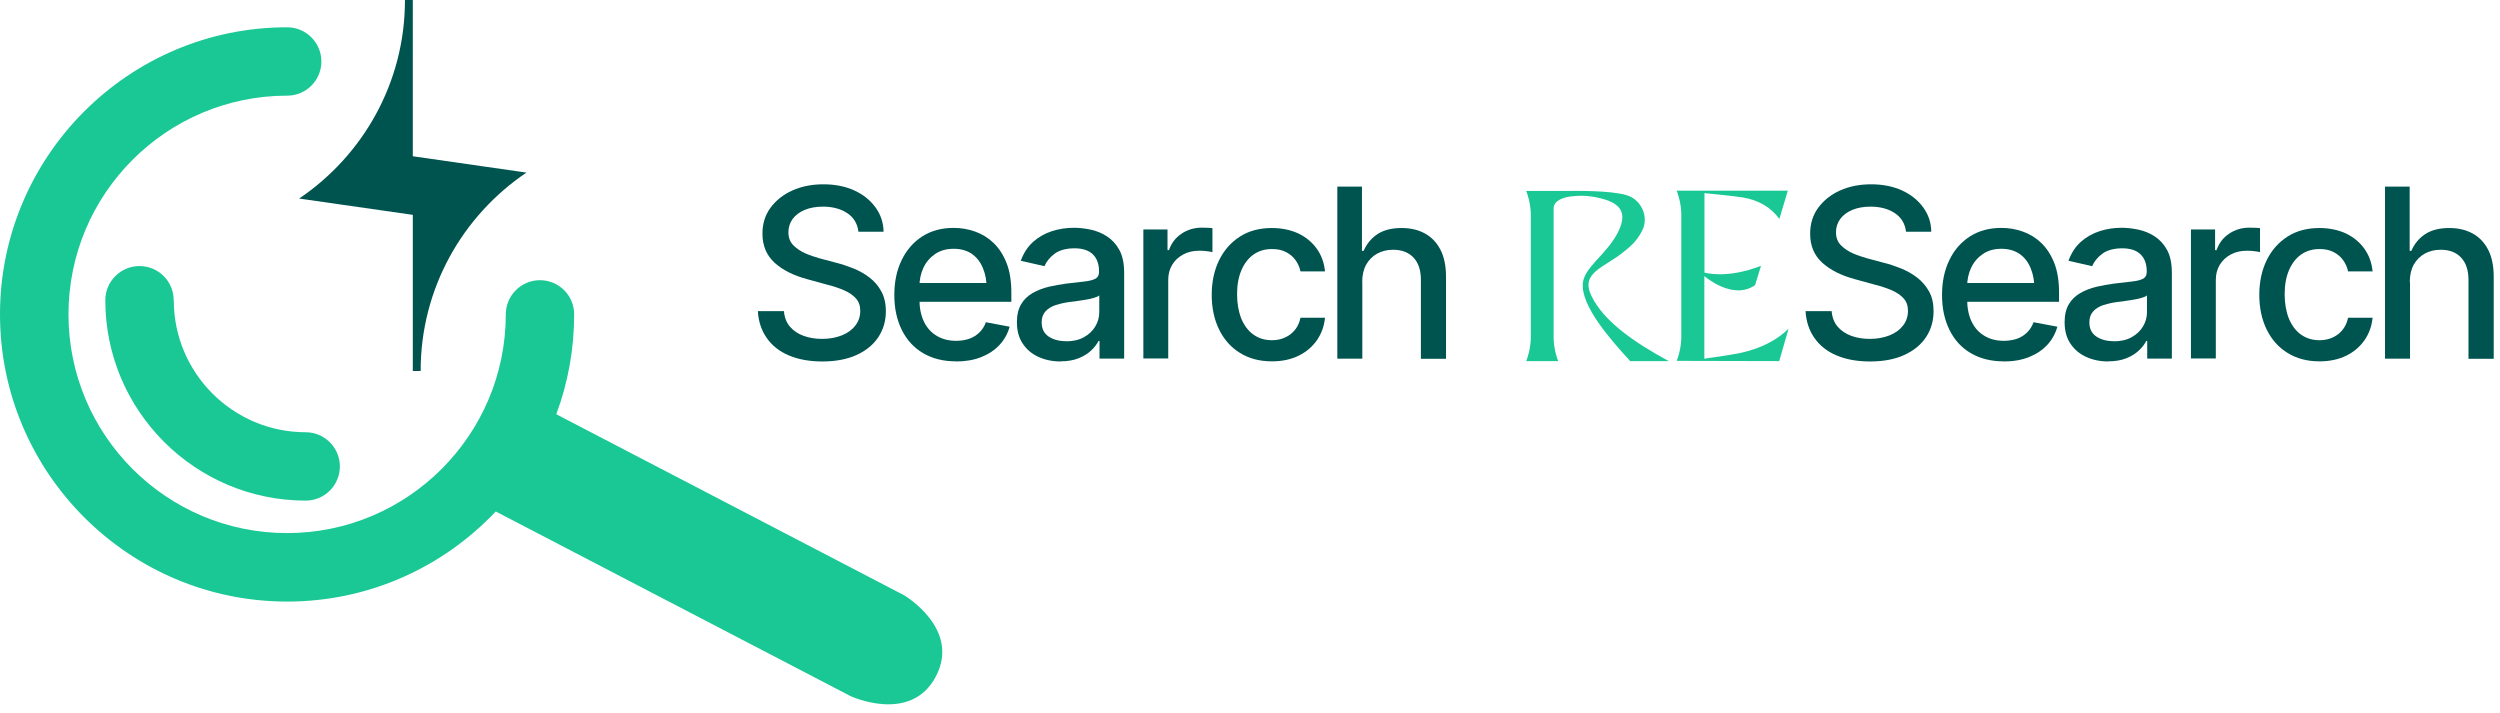 <svg width="207" height="59" viewBox="0 0 207 59" fill="none" xmlns="http://www.w3.org/2000/svg">
<g clip-path="url(#clip0_1_230)">
<path d="M34.18 12.93V0H33.53V0.02C33.53 6.85 30.05 12.87 24.77 16.44L34.18 17.79V30.72H34.83V30.7C34.83 23.87 38.31 17.85 43.59 14.29L34.19 12.94L34.18 12.93Z" fill="#00544F"/>
<path d="M74.79 49.25L46.06 34.3C47.02 31.72 47.54 28.94 47.54 26.03C47.54 24.46 46.27 23.2 44.71 23.2C43.15 23.2 41.88 24.47 41.88 26.03C41.88 36.01 33.76 44.14 23.77 44.14C13.78 44.14 5.67 36.02 5.67 26.03C5.67 16.04 13.79 7.92 23.78 7.92C25.35 7.92 26.61 6.65 26.61 5.09C26.61 3.53 25.34 2.26 23.78 2.26C10.67 2.25 0 12.92 0 26.03C0 39.14 10.67 49.81 23.78 49.81C30.58 49.81 36.71 46.94 41.05 42.35L70.43 57.64C70.43 57.64 75.43 59.97 77.5 55.99C79.57 52.01 74.8 49.25 74.8 49.25H74.79Z" fill="#19C894"/>
<path d="M14.38 24.86C14.38 23.29 13.11 22.03 11.55 22.03C9.99 22.03 8.72 23.3 8.72 24.86C8.72 34.01 16.16 41.45 25.31 41.45C26.88 41.45 28.14 40.18 28.14 38.62C28.14 37.06 26.87 35.79 25.31 35.79C19.29 35.79 14.39 30.89 14.39 24.87L14.38 24.86Z" fill="#19C894"/>
<path d="M68.09 29.93C67.02 29.93 66.1 29.76 65.32 29.43C64.54 29.1 63.93 28.62 63.49 27.99C63.05 27.37 62.8 26.62 62.75 25.76H64.91C64.95 26.28 65.12 26.71 65.41 27.05C65.7 27.39 66.08 27.64 66.54 27.81C67.01 27.98 67.52 28.06 68.07 28.06C68.68 28.06 69.22 27.96 69.7 27.77C70.18 27.58 70.55 27.31 70.82 26.96C71.09 26.61 71.23 26.21 71.23 25.74C71.23 25.32 71.11 24.97 70.87 24.71C70.63 24.44 70.31 24.22 69.9 24.04C69.49 23.86 69.03 23.71 68.52 23.58L66.85 23.12C65.7 22.81 64.8 22.36 64.13 21.75C63.47 21.14 63.13 20.34 63.13 19.35C63.13 18.53 63.35 17.81 63.8 17.2C64.25 16.59 64.85 16.11 65.61 15.77C66.37 15.43 67.23 15.26 68.18 15.26C69.13 15.26 70 15.43 70.74 15.77C71.48 16.11 72.06 16.58 72.49 17.17C72.92 17.76 73.15 18.43 73.16 19.19H71.08C71 18.53 70.7 18.02 70.17 17.66C69.64 17.3 68.96 17.11 68.14 17.11C67.57 17.11 67.06 17.2 66.63 17.38C66.2 17.56 65.87 17.81 65.63 18.13C65.4 18.45 65.28 18.82 65.28 19.23C65.28 19.68 65.42 20.04 65.7 20.32C65.98 20.6 66.32 20.82 66.71 20.99C67.1 21.16 67.49 21.28 67.86 21.39L69.25 21.76C69.7 21.87 70.17 22.03 70.65 22.22C71.13 22.41 71.57 22.66 71.98 22.97C72.39 23.28 72.72 23.66 72.97 24.12C73.22 24.58 73.35 25.13 73.35 25.77C73.35 26.57 73.14 27.28 72.73 27.91C72.31 28.54 71.72 29.03 70.93 29.39C70.14 29.75 69.19 29.93 68.08 29.93H68.09Z" fill="#00544F"/>
<path d="M79.15 29.92C78.1 29.92 77.2 29.69 76.43 29.24C75.67 28.79 75.08 28.15 74.67 27.32C74.26 26.49 74.05 25.53 74.05 24.43C74.05 23.33 74.25 22.37 74.66 21.53C75.07 20.69 75.64 20.04 76.37 19.57C77.11 19.1 77.97 18.87 78.97 18.87C79.58 18.87 80.16 18.97 80.73 19.17C81.3 19.37 81.81 19.68 82.26 20.11C82.71 20.54 83.07 21.09 83.34 21.77C83.61 22.45 83.74 23.28 83.74 24.24V24.99H75.24V23.43H82.67L81.7 23.95C81.7 23.29 81.6 22.71 81.39 22.21C81.19 21.71 80.88 21.31 80.48 21.03C80.08 20.75 79.57 20.6 78.97 20.6C78.37 20.6 77.86 20.74 77.43 21.03C77.01 21.32 76.68 21.7 76.46 22.17C76.24 22.64 76.13 23.16 76.13 23.72V24.78C76.13 25.51 76.26 26.14 76.51 26.65C76.76 27.16 77.12 27.55 77.58 27.82C78.04 28.09 78.57 28.22 79.17 28.22C79.57 28.22 79.92 28.16 80.25 28.05C80.58 27.94 80.85 27.76 81.09 27.53C81.33 27.3 81.51 27.02 81.63 26.68L83.6 27.05C83.44 27.62 83.16 28.13 82.76 28.56C82.36 28.99 81.85 29.33 81.24 29.57C80.63 29.81 79.94 29.93 79.16 29.93L79.15 29.92Z" fill="#00544F"/>
<path d="M87.82 29.93C87.14 29.93 86.53 29.8 85.98 29.55C85.43 29.3 85 28.93 84.68 28.45C84.36 27.97 84.2 27.38 84.2 26.68C84.2 26.07 84.32 25.58 84.55 25.19C84.78 24.8 85.1 24.5 85.49 24.27C85.89 24.04 86.33 23.87 86.81 23.75C87.29 23.64 87.79 23.55 88.3 23.48C88.94 23.41 89.46 23.35 89.86 23.3C90.26 23.25 90.54 23.17 90.73 23.06C90.91 22.95 91 22.77 91 22.52V22.47C91 21.86 90.83 21.4 90.49 21.06C90.15 20.73 89.64 20.56 88.97 20.56C88.3 20.56 87.72 20.71 87.32 21.01C86.92 21.31 86.64 21.66 86.48 22.04L84.52 21.59C84.76 20.94 85.1 20.42 85.55 20.02C86 19.62 86.52 19.33 87.1 19.14C87.68 18.95 88.29 18.86 88.93 18.86C89.36 18.86 89.81 18.91 90.29 19.01C90.77 19.11 91.22 19.29 91.64 19.56C92.06 19.83 92.41 20.2 92.68 20.69C92.95 21.18 93.08 21.82 93.08 22.59V29.69H91.04V28.23H90.96C90.83 28.49 90.63 28.75 90.36 29.01C90.09 29.27 89.74 29.49 89.32 29.66C88.9 29.83 88.39 29.92 87.8 29.92L87.82 29.93ZM88.27 28.26C88.85 28.26 89.34 28.15 89.75 27.92C90.16 27.69 90.47 27.4 90.69 27.03C90.91 26.66 91.02 26.27 91.02 25.85V24.46C90.94 24.53 90.8 24.6 90.59 24.66C90.38 24.72 90.14 24.78 89.87 24.82C89.6 24.86 89.34 24.9 89.09 24.94C88.83 24.98 88.62 25 88.45 25.02C88.05 25.08 87.68 25.17 87.35 25.28C87.02 25.4 86.75 25.57 86.55 25.8C86.35 26.03 86.25 26.32 86.25 26.69C86.25 27.21 86.44 27.6 86.82 27.86C87.2 28.12 87.69 28.25 88.27 28.25V28.26Z" fill="#00544F"/>
<path d="M94.67 29.7V19H96.67V20.71H96.79C96.99 20.14 97.33 19.68 97.83 19.35C98.32 19.02 98.88 18.85 99.51 18.85C99.64 18.85 99.79 18.85 99.96 18.86C100.14 18.86 100.28 18.88 100.39 18.89V20.88C100.31 20.85 100.16 20.83 99.94 20.8C99.72 20.77 99.51 20.76 99.29 20.76C98.8 20.76 98.36 20.86 97.97 21.07C97.58 21.28 97.28 21.56 97.06 21.92C96.84 22.28 96.73 22.7 96.73 23.17V29.68H94.66L94.67 29.7Z" fill="#00544F"/>
<path d="M105.31 29.92C104.28 29.92 103.4 29.68 102.65 29.21C101.9 28.74 101.33 28.09 100.93 27.26C100.53 26.43 100.33 25.48 100.33 24.41C100.33 23.34 100.54 22.36 100.95 21.53C101.36 20.7 101.94 20.05 102.68 19.58C103.42 19.11 104.3 18.88 105.3 18.88C106.12 18.88 106.84 19.03 107.48 19.32C108.11 19.62 108.63 20.04 109.02 20.58C109.41 21.12 109.64 21.75 109.71 22.47H107.68C107.61 22.13 107.47 21.82 107.27 21.54C107.07 21.26 106.81 21.04 106.48 20.87C106.15 20.7 105.77 20.62 105.32 20.62C104.74 20.62 104.23 20.77 103.8 21.07C103.37 21.37 103.03 21.81 102.79 22.37C102.55 22.93 102.43 23.59 102.43 24.36C102.43 25.13 102.55 25.8 102.78 26.38C103.02 26.95 103.35 27.4 103.79 27.71C104.23 28.02 104.74 28.17 105.32 28.17C105.9 28.17 106.43 28 106.86 27.67C107.28 27.34 107.56 26.89 107.68 26.31H109.71C109.64 27.01 109.42 27.62 109.04 28.17C108.66 28.71 108.16 29.14 107.53 29.45C106.9 29.76 106.16 29.92 105.32 29.92H105.31Z" fill="#00544F"/>
<path d="M112.8 23.36V29.7H110.73V15.45H112.77V20.77H112.91C113.16 20.19 113.54 19.73 114.05 19.39C114.56 19.05 115.23 18.88 116.06 18.88C116.79 18.88 117.44 19.03 117.98 19.33C118.53 19.63 118.96 20.08 119.27 20.68C119.58 21.28 119.73 22.03 119.73 22.92V29.71H117.65V23.17C117.65 22.38 117.45 21.77 117.04 21.33C116.64 20.9 116.07 20.68 115.35 20.68C114.85 20.68 114.41 20.79 114.03 21C113.65 21.21 113.34 21.52 113.12 21.91C112.9 22.31 112.79 22.79 112.79 23.36H112.8Z" fill="#00544F"/>
<path d="M154.84 29.93C153.77 29.93 152.85 29.76 152.07 29.43C151.29 29.1 150.68 28.62 150.24 27.99C149.8 27.37 149.55 26.62 149.5 25.76H151.66C151.7 26.28 151.87 26.71 152.16 27.05C152.45 27.39 152.83 27.64 153.29 27.81C153.76 27.98 154.27 28.06 154.82 28.06C155.43 28.06 155.97 27.96 156.45 27.77C156.93 27.58 157.3 27.31 157.57 26.96C157.84 26.61 157.98 26.21 157.98 25.74C157.98 25.32 157.86 24.97 157.62 24.71C157.38 24.44 157.06 24.22 156.65 24.04C156.24 23.86 155.78 23.71 155.27 23.58L153.6 23.12C152.45 22.81 151.55 22.36 150.88 21.75C150.21 21.14 149.88 20.34 149.88 19.35C149.88 18.53 150.1 17.81 150.55 17.2C151 16.59 151.6 16.11 152.36 15.77C153.12 15.43 153.98 15.26 154.93 15.26C155.88 15.26 156.75 15.43 157.49 15.77C158.23 16.11 158.81 16.58 159.24 17.17C159.67 17.76 159.9 18.43 159.91 19.19H157.82C157.74 18.53 157.44 18.02 156.91 17.66C156.38 17.3 155.7 17.11 154.88 17.11C154.31 17.11 153.8 17.2 153.37 17.38C152.94 17.56 152.61 17.81 152.37 18.13C152.14 18.45 152.02 18.82 152.02 19.23C152.02 19.68 152.16 20.04 152.44 20.32C152.72 20.6 153.06 20.82 153.45 20.99C153.84 21.16 154.23 21.28 154.6 21.39L155.99 21.76C156.44 21.87 156.91 22.03 157.39 22.22C157.87 22.41 158.31 22.66 158.72 22.97C159.13 23.28 159.46 23.66 159.72 24.12C159.98 24.58 160.1 25.13 160.1 25.77C160.1 26.57 159.89 27.28 159.48 27.91C159.06 28.54 158.47 29.03 157.68 29.39C156.9 29.75 155.95 29.93 154.83 29.93H154.84Z" fill="#00544F"/>
<path d="M165.9 29.92C164.85 29.92 163.95 29.69 163.18 29.24C162.41 28.79 161.83 28.15 161.42 27.32C161.01 26.49 160.8 25.53 160.8 24.43C160.8 23.33 161 22.37 161.41 21.53C161.81 20.69 162.39 20.04 163.12 19.57C163.86 19.1 164.72 18.87 165.72 18.87C166.33 18.87 166.91 18.97 167.48 19.17C168.05 19.37 168.56 19.68 169.01 20.11C169.46 20.54 169.82 21.09 170.09 21.77C170.36 22.45 170.49 23.28 170.49 24.24V24.99H161.99V23.43H169.42L168.45 23.95C168.45 23.29 168.35 22.71 168.14 22.21C167.94 21.71 167.63 21.31 167.23 21.03C166.82 20.75 166.32 20.6 165.72 20.6C165.12 20.6 164.61 20.74 164.18 21.03C163.76 21.32 163.43 21.7 163.21 22.17C162.99 22.64 162.88 23.16 162.88 23.72V24.78C162.88 25.51 163.01 26.14 163.26 26.65C163.51 27.16 163.87 27.55 164.33 27.82C164.79 28.09 165.32 28.22 165.92 28.22C166.31 28.22 166.67 28.16 167 28.05C167.32 27.94 167.6 27.76 167.84 27.53C168.08 27.3 168.25 27.02 168.38 26.68L170.35 27.05C170.19 27.62 169.91 28.13 169.51 28.56C169.11 28.99 168.6 29.33 167.99 29.57C167.38 29.81 166.69 29.93 165.91 29.93L165.9 29.92Z" fill="#00544F"/>
<path d="M174.57 29.93C173.89 29.93 173.28 29.8 172.73 29.55C172.18 29.3 171.75 28.93 171.43 28.45C171.11 27.97 170.95 27.38 170.95 26.68C170.95 26.07 171.07 25.58 171.3 25.19C171.53 24.8 171.85 24.5 172.24 24.27C172.64 24.04 173.08 23.87 173.56 23.75C174.04 23.64 174.54 23.55 175.05 23.48C175.69 23.41 176.21 23.35 176.61 23.3C177.01 23.25 177.29 23.17 177.48 23.06C177.66 22.95 177.75 22.77 177.75 22.52V22.47C177.75 21.86 177.58 21.4 177.24 21.06C176.9 20.73 176.39 20.56 175.72 20.56C175.05 20.56 174.47 20.71 174.07 21.01C173.67 21.31 173.39 21.66 173.23 22.04L171.27 21.59C171.51 20.94 171.85 20.42 172.3 20.02C172.75 19.62 173.27 19.33 173.85 19.14C174.43 18.95 175.04 18.86 175.68 18.86C176.11 18.86 176.56 18.91 177.04 19.01C177.52 19.11 177.97 19.29 178.39 19.56C178.81 19.83 179.16 20.2 179.43 20.69C179.7 21.18 179.83 21.82 179.83 22.59V29.69H177.79V28.23H177.71C177.58 28.49 177.38 28.75 177.11 29.01C176.84 29.27 176.49 29.49 176.07 29.66C175.65 29.83 175.14 29.92 174.55 29.92L174.57 29.93ZM175.02 28.26C175.6 28.26 176.09 28.15 176.5 27.92C176.91 27.69 177.22 27.4 177.44 27.03C177.66 26.66 177.77 26.27 177.77 25.85V24.46C177.69 24.53 177.55 24.6 177.34 24.66C177.13 24.72 176.89 24.78 176.62 24.82C176.35 24.86 176.09 24.9 175.84 24.94C175.58 24.98 175.37 25 175.2 25.02C174.8 25.08 174.43 25.17 174.1 25.28C173.77 25.4 173.5 25.57 173.3 25.8C173.1 26.03 173 26.32 173 26.69C173 27.21 173.19 27.6 173.57 27.86C173.95 28.12 174.44 28.25 175.02 28.25V28.26Z" fill="#00544F"/>
<path d="M181.41 29.7V19H183.41V20.71H183.53C183.73 20.14 184.07 19.68 184.57 19.35C185.06 19.02 185.62 18.85 186.25 18.85C186.38 18.85 186.53 18.85 186.7 18.86C186.88 18.86 187.02 18.88 187.13 18.89V20.88C187.05 20.85 186.9 20.83 186.68 20.8C186.46 20.77 186.25 20.76 186.03 20.76C185.54 20.76 185.1 20.86 184.71 21.07C184.32 21.28 184.02 21.56 183.8 21.92C183.58 22.28 183.47 22.7 183.47 23.17V29.68H181.4L181.41 29.7Z" fill="#00544F"/>
<path d="M192.05 29.92C191.02 29.92 190.14 29.68 189.39 29.21C188.64 28.74 188.07 28.09 187.67 27.26C187.27 26.43 187.07 25.48 187.07 24.41C187.07 23.34 187.28 22.36 187.69 21.53C188.1 20.7 188.68 20.05 189.42 19.58C190.16 19.11 191.04 18.88 192.04 18.88C192.86 18.88 193.58 19.03 194.22 19.32C194.85 19.62 195.37 20.04 195.76 20.58C196.15 21.12 196.38 21.75 196.45 22.47H194.42C194.35 22.13 194.21 21.82 194.01 21.54C193.81 21.26 193.55 21.04 193.22 20.87C192.89 20.7 192.51 20.62 192.06 20.62C191.48 20.62 190.97 20.77 190.54 21.07C190.11 21.37 189.77 21.81 189.53 22.37C189.29 22.93 189.17 23.59 189.17 24.36C189.17 25.13 189.29 25.8 189.52 26.38C189.76 26.95 190.09 27.4 190.53 27.71C190.97 28.02 191.48 28.17 192.06 28.17C192.64 28.17 193.17 28 193.6 27.67C194.02 27.34 194.3 26.89 194.42 26.31H196.45C196.38 27.01 196.16 27.62 195.78 28.17C195.4 28.71 194.9 29.14 194.27 29.45C193.64 29.76 192.9 29.92 192.06 29.92H192.05Z" fill="#00544F"/>
<path d="M199.55 23.36V29.7H197.48V15.45H199.52V20.77H199.66C199.91 20.19 200.29 19.73 200.8 19.39C201.31 19.05 201.98 18.88 202.81 18.88C203.54 18.88 204.18 19.03 204.73 19.33C205.28 19.63 205.71 20.08 206.02 20.68C206.33 21.28 206.48 22.03 206.48 22.92V29.71H204.39V23.17C204.39 22.38 204.19 21.77 203.78 21.33C203.37 20.89 202.81 20.68 202.09 20.68C201.59 20.68 201.15 20.79 200.77 21C200.39 21.21 200.08 21.52 199.86 21.91C199.64 22.31 199.53 22.79 199.53 23.36H199.55Z" fill="#00544F"/>
<path d="M148.1 27.21C147.1 28.19 145.79 28.85 144.13 29.22C143.52 29.36 141.12 29.7 141.12 29.7V22.86C141.12 22.86 143.46 24.91 145.32 23.61L145.81 22.01C142.95 23.13 141.13 22.57 141.13 22.57V15.99C141.13 15.99 143.65 16.24 144.32 16.35C145.64 16.58 146.65 17.18 147.33 18.13L148.03 15.79H138.83C138.92 16.01 139.18 16.74 139.21 17.65V28.02C139.18 28.93 138.92 29.67 138.83 29.88L147.32 29.9L148.1 27.19V27.21Z" fill="#19C894"/>
<path d="M131.77 24.5C130.83 22.55 132.83 22.18 134.47 20.83C134.99 20.4 135.51 20.01 135.98 19.08C136.55 17.95 135.9 16.52 134.68 16.16C133.27 15.74 130.22 15.81 129.7 15.81H126.37C126.46 16.03 126.72 16.76 126.75 17.67V28.04C126.72 28.95 126.46 29.69 126.37 29.9H129.02C128.93 29.69 128.68 28.97 128.64 28.08V17.26C128.64 16.65 129.36 16.34 130.11 16.26C130.78 16.19 131.5 16.16 132.53 16.42C134.34 16.86 134.77 17.75 133.89 19.38C132.98 21.07 131.19 22.15 131.06 23.43C130.88 25.27 133.2 27.96 134.98 29.9H138.17C135.4 28.39 132.8 26.65 131.76 24.48" fill="#19C894"/>
</g>
<defs>
<clipPath id="clip0_1_230">
<rect width="206.49" height="58.32" fill="white"/>
</clipPath>
</defs>
</svg>
